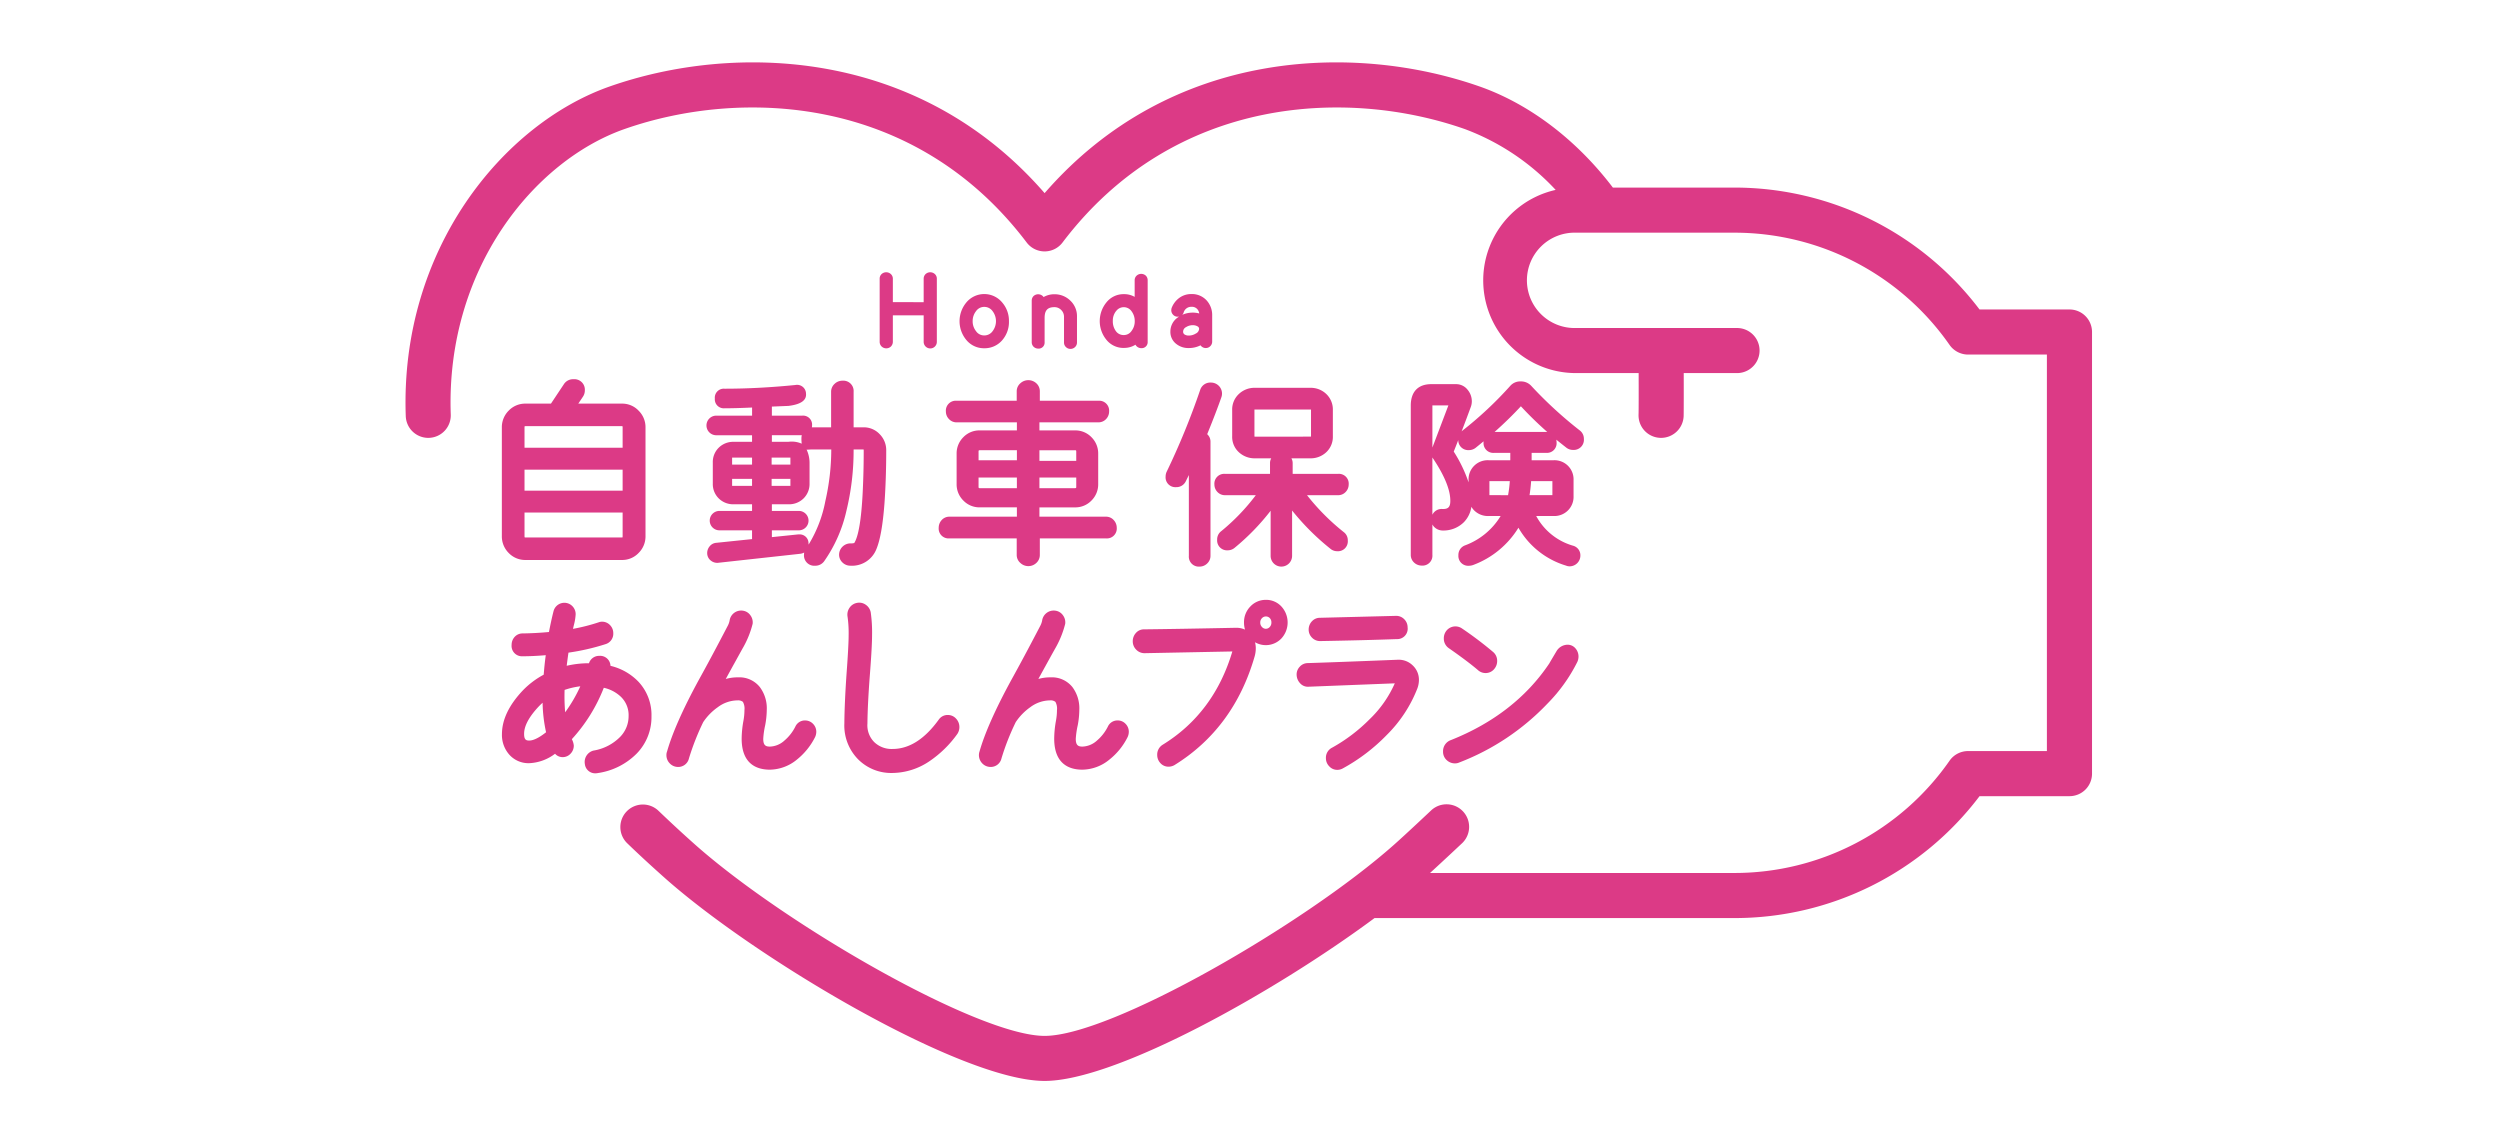 <svg xmlns="http://www.w3.org/2000/svg" xmlns:xlink="http://www.w3.org/1999/xlink" width="561" height="256" viewBox="0 0 561 256">
  <defs>
    <clipPath id="clip-path">
      <rect id="長方形_1506" data-name="長方形 1506" width="561" height="256" transform="translate(680 112)" fill="#fff" stroke="#707070" stroke-width="1" opacity="0.5"/>
    </clipPath>
    <clipPath id="clip-path-2">
      <rect id="長方形_1122" data-name="長方形 1122" width="378.451" height="228.559" fill="none"/>
    </clipPath>
  </defs>
  <g id="マスクグループ_26" data-name="マスクグループ 26" transform="translate(-680 -112)" clip-path="url(#clip-path)">
    <g id="グループ_1295" data-name="グループ 1295" transform="translate(771 126)">
      <g id="グループ_1294" data-name="グループ 1294" transform="translate(0 0)" clip-path="url(#clip-path-2)">
        <path id="パス_11156" data-name="パス 11156" d="M373.392,55.447H353.207a68.958,68.958,0,0,0-54.926-27.352H270.929c-8.13-10.717-18.745-18.77-29.883-22.68-27.738-9.734-69.116-8.868-97.633,23.924C114.907-3.453,73.51-4.319,45.786,5.414,22.048,13.754-1.284,41.833.054,79.379A5.056,5.056,0,0,0,5.1,84.26c.066,0,.13,0,.184-.005a5.05,5.05,0,0,0,4.868-5.236C9,46.357,28.89,22.072,49.131,14.962,75,5.884,114.151,7.1,139.381,40.408a5.046,5.046,0,0,0,8.061,0C172.686,7.1,211.833,5.884,237.7,14.962A53.127,53.127,0,0,1,258.09,28.616a20.805,20.805,0,0,0,4.562,41.106h14.063c.013,3.928.013,8.347-.023,9.3a5.049,5.049,0,0,0,4.881,5.233c.056.005.123.005.179.005a5.079,5.079,0,0,0,5.06-4.883c.028-1.239.028-6.273.018-9.654H298.79a5.058,5.058,0,0,0,0-10.117H262.652a10.7,10.7,0,1,1,0-21.391h35.63a58.841,58.841,0,0,1,48.2,25.183,5.081,5.081,0,0,0,4.155,2.168h17.687v88.975h-17.7a5.067,5.067,0,0,0-4.145,2.166,58.824,58.824,0,0,1-48.2,25.191H229.9c2.978-2.71,7.218-6.7,7.218-6.7a5.061,5.061,0,0,0-7.014-7.3s-5.6,5.284-8.288,7.665c-20.241,17.943-63.526,42.891-78.4,42.891s-58.152-24.948-78.4-42.891c-2.815-2.5-5.568-5.049-8.2-7.573a5.058,5.058,0,1,0-7.021,7.282c2.72,2.628,5.6,5.272,8.526,7.869,20.251,17.935,66.427,45.422,85.095,45.422,15.784,0,51.212-19.631,74.031-36.547h80.837a68.913,68.913,0,0,0,54.926-27.354h20.185a5.052,5.052,0,0,0,5.057-5.055V60.509a5.055,5.055,0,0,0-5.057-5.062" transform="translate(-0.001 -0.001)" fill="#dc3a86"/>
        <path id="パス_11157" data-name="パス 11157" d="M13.77,68.4H35.4a5.058,5.058,0,0,0,3.752-1.576A5.192,5.192,0,0,0,40.7,63.053V38.664a5.181,5.181,0,0,0-1.548-3.77A5.044,5.044,0,0,0,35.4,33.313H25.614l1.034-1.538a2.515,2.515,0,0,0,.439-1.438,2.351,2.351,0,0,0-2.557-2.5,2.442,2.442,0,0,0-2.148,1.119l-2.9,4.357H13.77a5.112,5.112,0,0,0-3.778,1.581,5.241,5.241,0,0,0-1.53,3.77V63.053a5.248,5.248,0,0,0,1.53,3.767A5.126,5.126,0,0,0,13.77,68.4m-.22-29.732c0-.176.033-.263.018-.263a.737.737,0,0,1,.281-.041H35.307a1.053,1.053,0,0,1,.22.02.718.718,0,0,1,.038.284v4.549H13.551Zm0,9.46H35.565v4.717H13.551Zm0,9.629H35.565v5.3a1.934,1.934,0,0,1-.023.273.694.694,0,0,1-.235.023H13.85a1.658,1.658,0,0,1-.253-.02h-.008a.8.8,0,0,1-.038-.276Z" transform="translate(13.152 43.26)" fill="#dc3a86"/>
        <path id="パス_11158" data-name="パス 11158" d="M49.234,58.555a2.291,2.291,0,0,0-1.739.782,2.529,2.529,0,0,0-.651,1.7,2.215,2.215,0,0,0,2.391,2.391H64.351v3.732a2.358,2.358,0,0,0,.828,1.783,2.6,2.6,0,0,0,3.583-.015,2.414,2.414,0,0,0,.776-1.767V63.43H84.4a2.222,2.222,0,0,0,2.4-2.391,2.521,2.521,0,0,0-.667-1.706,2.291,2.291,0,0,0-1.734-.779H69.449V56.468h7.987a5.018,5.018,0,0,0,3.7-1.543,5.115,5.115,0,0,0,1.5-3.7V44.436a5.125,5.125,0,0,0-1.5-3.706,5.011,5.011,0,0,0-3.7-1.535H69.449V37.386H82.7a2.327,2.327,0,0,0,1.714-.746,2.454,2.454,0,0,0,.672-1.7,2.224,2.224,0,0,0-2.386-2.4H69.539V30.391a2.4,2.4,0,0,0-.776-1.76,2.64,2.64,0,0,0-3.583-.02,2.356,2.356,0,0,0-.828,1.78v2.148H50.858a2.225,2.225,0,0,0-2.4,2.4,2.408,2.408,0,0,0,.682,1.7,2.294,2.294,0,0,0,1.714.746H64.392v1.808H56.066a4.994,4.994,0,0,0-3.7,1.535,5.114,5.114,0,0,0-1.5,3.706v6.786a5.092,5.092,0,0,0,1.5,3.7,5,5,0,0,0,3.7,1.543h8.326v2.087ZM69.449,43.644h7.907a.624.624,0,0,1,.309.046.743.743,0,0,1,.046.314v2.025H69.449Zm0,6.127h8.263V51.8a.666.666,0,0,1-.046.306c0,.008-.084.054-.309.054H69.449ZM55.79,44a.689.689,0,0,1,.049-.312c.005-.008.082-.049.317-.049h8.237V45.9h-8.6Zm.365,8.158a.708.708,0,0,1-.312-.046.6.6,0,0,1-.054-.314V49.771h8.6v2.391Z" transform="translate(72.799 43.389)" fill="#dc3a86"/>
        <path id="パス_11159" data-name="パス 11159" d="M69.154,51.6a2.326,2.326,0,0,0,2.171-1.346c.238-.475.457-.935.672-1.366V67.012a2.238,2.238,0,0,0,2.411,2.416,2.41,2.41,0,0,0,1.7-.7,2.327,2.327,0,0,0,.746-1.719V41.481a2.246,2.246,0,0,0-.741-1.765c1.395-3.415,2.46-6.212,3.177-8.275a2.415,2.415,0,0,0,.148-.812,2.456,2.456,0,0,0-.723-1.77,2.494,2.494,0,0,0-1.773-.728,2.379,2.379,0,0,0-2.4,1.645A165.025,165.025,0,0,1,67,48.183a2.642,2.642,0,0,0-.22,1.052A2.2,2.2,0,0,0,69.154,51.6" transform="translate(103.781 43.717)" fill="#dc3a86"/>
        <path id="パス_11160" data-name="パス 11160" d="M97.137,64.74a2.358,2.358,0,0,0,1.5.521A2.218,2.218,0,0,0,101,62.853a2.262,2.262,0,0,0-.914-1.887,50.327,50.327,0,0,1-8.237-8.278H98.83a2.27,2.27,0,0,0,1.7-.736,2.4,2.4,0,0,0,.672-1.678A2.2,2.2,0,0,0,98.83,47.9h-10.2V45.5a2.205,2.205,0,0,0-.284-1.086h4.227a5.084,5.084,0,0,0,3.6-1.374,4.709,4.709,0,0,0,1.476-3.581V33.59a4.8,4.8,0,0,0-1.466-3.6,5.038,5.038,0,0,0-3.609-1.4H80.18a5.088,5.088,0,0,0-3.635,1.4,4.741,4.741,0,0,0-1.489,3.6V39.46a4.655,4.655,0,0,0,1.5,3.586,5.169,5.169,0,0,0,3.624,1.369h3.64a2.17,2.17,0,0,0-.273,1.086v2.4H73.432a2.2,2.2,0,0,0-2.365,2.373,2.407,2.407,0,0,0,.667,1.678,2.282,2.282,0,0,0,1.7.736h6.927a46.791,46.791,0,0,1-7.741,8.058,2.3,2.3,0,0,0-.935,1.91,2.215,2.215,0,0,0,2.373,2.4,2.366,2.366,0,0,0,1.5-.524,51.1,51.1,0,0,0,8.127-8.354V66.252a2.409,2.409,0,1,0,4.817,0V56.123a54.828,54.828,0,0,0,8.641,8.618M80.18,39.547c-.056,0-.095-.01-.128-.01V33.59a.76.76,0,0,1,.005-.117.662.662,0,0,1,.123-.01H92.608a.708.708,0,0,1,.123.01.6.6,0,0,1,.015.117V39.46c0,.033-.01.056-.01.077-.031,0-.074.01-.128.01Z" transform="translate(110.445 44.434)" fill="#dc3a86"/>
        <path id="パス_11161" data-name="パス 11161" d="M124.72,43.4a2.274,2.274,0,0,0,2.447-2.46,2.336,2.336,0,0,0-.953-1.933,91.755,91.755,0,0,1-10.878-10,3.11,3.11,0,0,0-2.352-.976,2.97,2.97,0,0,0-2.332.991,83.523,83.523,0,0,1-10.8,10.1c-.043.041-.082.084-.128.135.822-2.115,1.5-3.954,2.053-5.458a3.648,3.648,0,0,0,.243-1.3,4.037,4.037,0,0,0-.953-2.605,3.269,3.269,0,0,0-2.605-1.249H92.914c-2.963,0-4.595,1.714-4.595,4.82V66.953a2.325,2.325,0,0,0,.738,1.719,2.477,2.477,0,0,0,1.709.687,2.225,2.225,0,0,0,2.406-2.406v-6.83a2.343,2.343,0,0,0,.524.679,2.691,2.691,0,0,0,1.821.687,6.492,6.492,0,0,0,4.751-1.9,6.2,6.2,0,0,0,1.655-3.428,3.839,3.839,0,0,0,.623.815,4.367,4.367,0,0,0,3.223,1.262h2.715a15.707,15.707,0,0,1-8.028,6.6,2.279,2.279,0,0,0-1.448,2.2,2.2,2.2,0,0,0,2.373,2.36,2.86,2.86,0,0,0,.9-.158,20.171,20.171,0,0,0,10.2-8.377,18.4,18.4,0,0,0,10.679,8.5,2.037,2.037,0,0,0,.815.163,2.42,2.42,0,0,0,2.406-2.4,2.218,2.218,0,0,0-1.65-2.23,13.686,13.686,0,0,1-8.265-6.661h3.921a4.3,4.3,0,0,0,4.462-4.472V50.186a4.282,4.282,0,0,0-4.462-4.467h-4.945V44.064h3.274a2.161,2.161,0,0,0,2.324-2.332,3.488,3.488,0,0,0-.064-.628c.746.6,1.484,1.193,2.242,1.783a2.4,2.4,0,0,0,1.5.516M93.172,33.459v-.041h3.586q-1.973,5.2-3.586,9.453Zm2.355,23.2H95.4a2.291,2.291,0,0,0-2.232,1.292V45.088a1.932,1.932,0,0,0,.179.276c2.577,3.859,3.875,7.065,3.846,9.5,0,1.5-.626,1.8-1.67,1.8m14.63-3.106-4.184-.005V50.408h4.574a26.434,26.434,0,0,1-.391,3.149m.5-7.839h-4.891a4.283,4.283,0,0,0-4.472,4.467v.493a31.262,31.262,0,0,0-3.325-6.9c.358-.9.7-1.757,1.011-2.585a2.231,2.231,0,0,0,2.4,2.253,2.415,2.415,0,0,0,1.512-.526c.6-.483,1.2-.971,1.773-1.453a2.22,2.22,0,0,0-.01.266,2.187,2.187,0,0,0,2.373,2.332h3.632Zm9.448,4.689v3.149h-5.126q.241-1.5.355-3.149Zm-1.392-11.041H107.13c2.194-1.946,4.156-3.872,5.9-5.757a79.615,79.615,0,0,0,5.92,5.765c-.084,0-.151-.008-.235-.008" transform="translate(137.257 43.559)" fill="#dc3a86"/>
        <path id="パス_11162" data-name="パス 11162" d="M32.826,61.631a2.325,2.325,0,0,0-2.506-2.243A2.375,2.375,0,0,0,28,61.044a22.193,22.193,0,0,0-5,.57q.176-1.414.393-2.947a50.155,50.155,0,0,0,8.326-1.908,2.436,2.436,0,0,0,1.734-2.447,2.576,2.576,0,0,0-.718-1.811,2.422,2.422,0,0,0-1.8-.779,2.137,2.137,0,0,0-.766.14,42.508,42.508,0,0,1-5.759,1.469c.066-.253.12-.539.2-.853a11.8,11.8,0,0,0,.4-2.411,2.544,2.544,0,0,0-.718-1.811,2.511,2.511,0,0,0-4.263,1.172c-.37,1.453-.7,3.006-1.009,4.61-1.974.186-3.972.294-5.918.317a2.368,2.368,0,0,0-1.793.792,2.629,2.629,0,0,0-.672,1.793A2.327,2.327,0,0,0,13.1,59.481c1.525,0,3.272-.079,5.2-.243-.192,1.4-.342,2.866-.46,4.375A18.886,18.886,0,0,0,13.2,67.1c-3.142,3.305-4.73,6.615-4.73,9.849a6.643,6.643,0,0,0,1.678,4.641,5.76,5.76,0,0,0,4.454,1.882,10.3,10.3,0,0,0,5.785-2.117,2.255,2.255,0,0,0,1.7.761,2.386,2.386,0,0,0,1.806-.807,2.587,2.587,0,0,0,.7-1.773,3.856,3.856,0,0,0-.439-1.453,36.812,36.812,0,0,0,7.169-11.532A8.1,8.1,0,0,1,35.082,68.5a5.7,5.7,0,0,1,1.806,4.429A6.631,6.631,0,0,1,35.061,77.5a10.836,10.836,0,0,1-6.048,3.144,2.639,2.639,0,0,0-1.939,3.021,2.325,2.325,0,0,0,2.34,2.082,3.258,3.258,0,0,0,.58-.059,15.371,15.371,0,0,0,8.73-4.39,11.7,11.7,0,0,0,3.3-8.334,10.909,10.909,0,0,0-2.935-7.785,12.766,12.766,0,0,0-6.263-3.55M14.605,78.394c-.641,0-1.162-.11-1.162-1.458-.026-1.79,1.1-3.887,3.348-6.26.253-.255.524-.516.8-.764a33.308,33.308,0,0,0,.779,6.62c-1.918,1.525-3.1,1.862-3.765,1.862m8.051-6.339a41.856,41.856,0,0,1-.128-5.024,17.189,17.189,0,0,1,3.525-.812,32.693,32.693,0,0,1-3.4,5.836" transform="translate(13.168 73.786)" fill="#dc3a86"/>
        <path id="パス_11163" data-name="パス 11163" d="M54.042,72.824a2.359,2.359,0,0,0-2.189,1.389,9.952,9.952,0,0,1-2.447,3.126,5.055,5.055,0,0,1-3.269,1.354c-.942,0-1.484-.286-1.484-1.744a18.667,18.667,0,0,1,.439-3.07,19.582,19.582,0,0,0,.35-3.41,7.933,7.933,0,0,0-1.561-5.139,5.871,5.871,0,0,0-4.9-2.176h-.138a9.6,9.6,0,0,0-2.6.365c1.563-2.873,2.815-5.108,3.7-6.725A21.291,21.291,0,0,0,42.27,51.15a2.619,2.619,0,0,0-.5-1.918,2.46,2.46,0,0,0-1.739-1.045A2.617,2.617,0,0,0,37.1,50.44a4.3,4.3,0,0,1-.424,1.165c-2.539,4.883-4.723,8.952-6.48,12.117-3.56,6.541-5.969,11.971-7.123,16.06a2.01,2.01,0,0,0-.148.794,2.605,2.605,0,0,0,.764,1.9,2.541,2.541,0,0,0,1.816.784,2.459,2.459,0,0,0,2.475-1.921,56.175,56.175,0,0,1,3.2-8.135,12.715,12.715,0,0,1,3.277-3.354,7.489,7.489,0,0,1,4.276-1.525h.123a1.731,1.731,0,0,1,1.231.332,3.112,3.112,0,0,1,.347,1.849,13.287,13.287,0,0,1-.24,2.46,23.607,23.607,0,0,0-.386,3.931c0,5.765,3.448,6.975,6.337,6.975a9.767,9.767,0,0,0,6.079-2.278,15.167,15.167,0,0,0,4.066-5.044,2.8,2.8,0,0,0,.266-1.177,2.518,2.518,0,0,0-.71-1.765,2.42,2.42,0,0,0-1.8-.779" transform="translate(35.62 74.843)" fill="#dc3a86"/>
        <path id="パス_11164" data-name="パス 11164" d="M61.78,72.674a2.412,2.412,0,0,0-2.064,1.073C56.57,78.094,53.1,80.3,49.38,80.3a5.593,5.593,0,0,1-4.117-1.538,5.324,5.324,0,0,1-1.53-4.145c.028-2.85.207-6.493.539-10.832.335-4.3.5-7.317.5-8.967a32.023,32.023,0,0,0-.3-5.18,2.657,2.657,0,0,0-1.106-1.691,2.5,2.5,0,0,0-2-.421,2.573,2.573,0,0,0-1.7,1.167,2.7,2.7,0,0,0-.386,1.972,26.343,26.343,0,0,1,.235,4.153c0,1.428-.148,4.293-.46,8.51-.306,4.4-.473,8.181-.5,11.225a10.825,10.825,0,0,0,3.032,8.015,10.469,10.469,0,0,0,7.747,3.121,15.091,15.091,0,0,0,8.291-2.621,24.7,24.7,0,0,0,6.293-6.153,2.762,2.762,0,0,0,.452-1.52,2.73,2.73,0,0,0-.733-1.885,2.445,2.445,0,0,0-1.857-.833" transform="translate(59.918 73.767)" fill="#dc3a86"/>
        <path id="パス_11165" data-name="パス 11165" d="M81.5,72.824a2.357,2.357,0,0,0-2.191,1.389,9.975,9.975,0,0,1-2.442,3.126A5.087,5.087,0,0,1,73.6,78.693c-.94,0-1.489-.286-1.489-1.744a19.547,19.547,0,0,1,.447-3.07,19.073,19.073,0,0,0,.347-3.41A7.96,7.96,0,0,0,71.35,65.33a5.9,5.9,0,0,0-4.9-2.176h-.125a9.647,9.647,0,0,0-2.61.365c1.576-2.873,2.807-5.108,3.711-6.725a21.651,21.651,0,0,0,2.314-5.645,2.658,2.658,0,0,0-.5-1.918A2.47,2.47,0,0,0,67.5,48.187a2.626,2.626,0,0,0-2.942,2.253,4.356,4.356,0,0,1-.419,1.165c-2.539,4.883-4.728,8.952-6.48,12.117-3.568,6.541-5.984,11.971-7.141,16.06a2.444,2.444,0,0,0-.14.794,2.66,2.66,0,0,0,.766,1.9,2.561,2.561,0,0,0,1.811.784,2.464,2.464,0,0,0,2.485-1.921,54.218,54.218,0,0,1,3.2-8.135,12.717,12.717,0,0,1,3.267-3.354,7.522,7.522,0,0,1,4.3-1.525h.117a1.7,1.7,0,0,1,1.221.332,3.112,3.112,0,0,1,.347,1.849,13.287,13.287,0,0,1-.24,2.46,23.55,23.55,0,0,0-.381,3.931c0,5.765,3.433,6.975,6.329,6.975a9.739,9.739,0,0,0,6.076-2.278,14.872,14.872,0,0,0,4.071-5.044,2.8,2.8,0,0,0,.266-1.177A2.521,2.521,0,0,0,83.3,73.6a2.41,2.41,0,0,0-1.793-.779" transform="translate(78.292 74.843)" fill="#dc3a86"/>
        <path id="パス_11166" data-name="パス 11166" d="M93.765,47.222a4.694,4.694,0,0,0-3.486,1.492A5.009,5.009,0,0,0,88.861,52.3a5.505,5.505,0,0,0,.227,1.6,4.583,4.583,0,0,0-2-.411H86.93c-8.176.169-15.069.291-20.527.35a2.362,2.362,0,0,0-1.8.812,2.728,2.728,0,0,0-.707,1.859,2.613,2.613,0,0,0,.779,1.89,2.541,2.541,0,0,0,1.839.789L86.243,58.8c-2.72,9.179-7.969,16.219-15.639,20.936a2.589,2.589,0,0,0-1.221,2.291,2.67,2.67,0,0,0,.708,1.821,2.411,2.411,0,0,0,1.847.81,2.671,2.671,0,0,0,1.328-.365c8.86-5.486,14.913-13.693,17.994-24.43a6.625,6.625,0,0,0,.243-1.734,5.564,5.564,0,0,0-.169-1.395,4.833,4.833,0,0,0,5.918-.851,5.3,5.3,0,0,0,0-7.174,4.65,4.65,0,0,0-3.486-1.492m.868,6.092a1.145,1.145,0,0,1-1.742,0,1.359,1.359,0,0,1-.386-1.011,1.341,1.341,0,0,1,.386-.971,1.213,1.213,0,0,1,1.752-.018,1.371,1.371,0,0,1,.363.988,1.394,1.394,0,0,1-.373,1.011" transform="translate(99.295 73.387)" fill="#dc3a86"/>
        <path id="パス_11167" data-name="パス 11167" d="M80.05,49.877a2.686,2.686,0,0,0-.7,1.816,2.513,2.513,0,0,0,.756,1.831,2.478,2.478,0,0,0,1.8.761h.018c6.5-.117,12.272-.263,17.194-.442a2.34,2.34,0,0,0,2.437-2.631,2.561,2.561,0,0,0-.759-1.829,2.488,2.488,0,0,0-1.829-.756l-17.1.434a2.4,2.4,0,0,0-1.808.815" transform="translate(123.315 75.572)" fill="#dc3a86"/>
        <path id="パス_11168" data-name="パス 11168" d="M101.138,52.482c-.1,0-.194,0-.278.008-9.672.386-16.239.631-20.052.748a2.423,2.423,0,0,0-1.834.833,2.5,2.5,0,0,0-.677,1.9,2.847,2.847,0,0,0,.761,1.775,2.309,2.309,0,0,0,1.721.8l19.539-.766a25.243,25.243,0,0,1-5.65,8.056,37.26,37.26,0,0,1-8.436,6.39,2.509,2.509,0,0,0-1.369,2.34,2.545,2.545,0,0,0,.743,1.829,2.386,2.386,0,0,0,1.8.8,2.524,2.524,0,0,0,1.2-.3,41.32,41.32,0,0,0,9.884-7.5,30.023,30.023,0,0,0,6.891-10.464,5.534,5.534,0,0,0,.355-1.887,4.406,4.406,0,0,0-1.42-3.31,4.468,4.468,0,0,0-3.175-1.252" transform="translate(121.672 81.561)" fill="#dc3a86"/>
        <path id="パス_11169" data-name="パス 11169" d="M98.9,59.373a2.539,2.539,0,0,0,1.7.649,2.47,2.47,0,0,0,1.875-.835,2.751,2.751,0,0,0,.723-1.88,2.568,2.568,0,0,0-.927-2.028,82.351,82.351,0,0,0-7.037-5.313,2.593,2.593,0,0,0-3.269.378,2.7,2.7,0,0,0-.738,1.877,2.6,2.6,0,0,0,1.139,2.232c2.82,1.962,5.014,3.617,6.536,4.919" transform="translate(141.766 77.012)" fill="#dc3a86"/>
        <path id="パス_11170" data-name="パス 11170" d="M119.088,51.163a2.937,2.937,0,0,0-2.5,1.5c-.659,1.119-1.221,2.043-1.6,2.715C109.875,63,102.44,68.774,92.929,72.559a2.637,2.637,0,0,0-1.773,2.6,2.509,2.509,0,0,0,.83,1.91,2.667,2.667,0,0,0,1.847.725,2.3,2.3,0,0,0,.953-.2,54.113,54.113,0,0,0,19.792-13.207,36.439,36.439,0,0,0,6.712-9.366,2.971,2.971,0,0,0,.263-1.18,2.768,2.768,0,0,0-.674-1.847,2.291,2.291,0,0,0-1.79-.83" transform="translate(141.665 79.511)" fill="#dc3a86"/>
        <path id="パス_11171" data-name="パス 11171" d="M64.651,65.716c.843-2.053,1.423-5.366,1.788-10.14.25-3.512.4-7.535.4-11.943a5.07,5.07,0,0,0-1.466-3.663,4.885,4.885,0,0,0-3.652-1.54h-2.2V30.451a2.311,2.311,0,0,0-2.485-2.485,2.526,2.526,0,0,0-1.79.715,2.381,2.381,0,0,0-.776,1.77V38.43H50.292c-.054,0-.095.013-.135.013a3.622,3.622,0,0,0,.041-.455,2.022,2.022,0,0,0-2.227-2.176H41.179V33.777l3.7-.151c2.764-.329,4.1-1.241,3.959-2.738a2,2,0,0,0-2.383-1.956c-5.468.549-10.827.833-15.9.833a2.018,2.018,0,0,0-2.176,2.222,2.015,2.015,0,0,0,2.176,2.171c1.553,0,3.627-.051,6.183-.171v1.826H28.577a2.2,2.2,0,0,0,0,4.393H36.73v1.479H32.646a4.608,4.608,0,0,0-3.374,1.3,4.5,4.5,0,0,0-1.349,3.374v4.661A4.509,4.509,0,0,0,29.272,54.4a4.615,4.615,0,0,0,3.374,1.3H36.73V57.19H29.458a2.178,2.178,0,1,0,0,4.355H36.73v1.969l-8.045.835a2.109,2.109,0,0,0-1.5.822,2.346,2.346,0,0,0-.516,1.64,2.09,2.09,0,0,0,.843,1.548,2.278,2.278,0,0,0,1.4.485,1.336,1.336,0,0,0,.207-.013l18.333-2.013a2.458,2.458,0,0,0,.976-.291,4.241,4.241,0,0,0-.041.483A2.314,2.314,0,0,0,50.9,69.488a2.43,2.43,0,0,0,2.008-1,31.822,31.822,0,0,0,5-11.338A57.042,57.042,0,0,0,59.52,43.543v-.151h2.24c0,.054.026.128.026.24,0,2.646-.049,5.136-.143,7.4-.227,6.4-.779,10.684-1.658,12.742a5.708,5.708,0,0,1-.319.618,2.873,2.873,0,0,1-.879.084,2.569,2.569,0,0,0-2.526,2.529,2.4,2.4,0,0,0,.769,1.765,2.489,2.489,0,0,0,1.757.713,5.879,5.879,0,0,0,5.864-3.772M36.73,51.566H32.255V49.993H36.73Zm0-4.771H32.255V45.219H36.73Zm4.449-6.59h6.712a3.172,3.172,0,0,0-.079.713,8.879,8.879,0,0,0,.064,1.183,5.528,5.528,0,0,0-3.014-.416H41.179Zm-.056,5.014h4.214v1.576H41.123Zm0,4.771h4.214v1.573H41.123Zm13.383-6.447a52.083,52.083,0,0,1-1.331,11.45,28.914,28.914,0,0,1-3.757,9.757,2.036,2.036,0,0,0-.018-.324,1.978,1.978,0,0,0-2.074-1.969c-.1,0-.2,0-.324.01l-5.823.605V61.545h6.048a2.177,2.177,0,1,0,0-4.355H41.179V55.7h3.734a4.612,4.612,0,0,0,3.394-1.333,4.557,4.557,0,0,0,1.326-3.341V46.361a7.065,7.065,0,0,0-.659-2.927c.37.028.807-.041,1.318-.041h4.214Z" transform="translate(41.03 43.461)" fill="#dc3a86"/>
        <path id="パス_11172" data-name="パス 11172" d="M44.178,35.1a1.5,1.5,0,0,0,.439-1.05V28.1h6.916v5.949a1.482,1.482,0,0,0,1.476,1.484,1.474,1.474,0,0,0,1.479-1.484V19.875a1.374,1.374,0,0,0-.455-1.04,1.535,1.535,0,0,0-2.051-.005,1.436,1.436,0,0,0-.45,1.045v5.274H44.617V19.875a1.407,1.407,0,0,0-.46-1.04,1.536,1.536,0,0,0-2.056,0,1.393,1.393,0,0,0-.444,1.04V34.048A1.446,1.446,0,0,0,42.1,35.1a1.526,1.526,0,0,0,2.082,0" transform="translate(64.739 28.657)" fill="#dc3a86"/>
        <path id="パス_11173" data-name="パス 11173" d="M54.22,32.517A5.2,5.2,0,0,0,58.2,30.77a6.242,6.242,0,0,0,1.558-4.337,6.245,6.245,0,0,0-1.5-4.166,5.224,5.224,0,0,0-8.081,0,6.573,6.573,0,0,0,.054,8.434,5.1,5.1,0,0,0,3.984,1.816M52.366,24.2a2.23,2.23,0,0,1,1.854-.965,2.265,2.265,0,0,1,1.88.976,3.7,3.7,0,0,1,0,4.457,2.269,2.269,0,0,1-1.88.973,2.2,2.2,0,0,1-1.859-.973,3.512,3.512,0,0,1-.746-2.232,3.549,3.549,0,0,1,.751-2.235" transform="translate(75.65 31.631)" fill="#dc3a86"/>
        <path id="パス_11174" data-name="パス 11174" d="M56.473,32.572a1.345,1.345,0,0,0,1.435-1.441V25.689c0-1.7.659-2.421,2.2-2.421a2.066,2.066,0,0,1,1.522.636,2.1,2.1,0,0,1,.631,1.532V31.2a1.373,1.373,0,0,0,.447,1.037,1.433,1.433,0,0,0,1,.4,1.453,1.453,0,0,0,1.027-.411,1.405,1.405,0,0,0,.439-1.027V25.377a4.768,4.768,0,0,0-1.515-3.594,5.019,5.019,0,0,0-3.555-1.412A4.85,4.85,0,0,0,57.681,21a1.811,1.811,0,0,0-.179-.215,1.525,1.525,0,0,0-2.066-.013,1.438,1.438,0,0,0-.419,1.029v9.325a1.422,1.422,0,0,0,.429,1.034,1.479,1.479,0,0,0,1.027.406" transform="translate(85.502 31.658)" fill="#dc3a86"/>
        <path id="パス_11175" data-name="パス 11175" d="M66.4,35.193a4.708,4.708,0,0,0,2.613-.72,1.235,1.235,0,0,0,.284.378,1.47,1.47,0,0,0,1.009.4,1.347,1.347,0,0,0,1.443-1.435V20.019a1.453,1.453,0,0,0-.4-1.024,1.531,1.531,0,0,0-2.069-.023,1.386,1.386,0,0,0-.45,1.047v3.724a4.718,4.718,0,0,0-2.431-.61,4.9,4.9,0,0,0-3.946,1.9,6.622,6.622,0,0,0-.005,8.286,4.893,4.893,0,0,0,3.951,1.88m-1.752-8.237A2.126,2.126,0,0,1,68.154,27a3.589,3.589,0,0,1,.692,2.189,3.475,3.475,0,0,1-.692,2.166,2.067,2.067,0,0,1-1.757.955,2.112,2.112,0,0,1-1.8-.907,3.7,3.7,0,0,1-.667-2.258,3.393,3.393,0,0,1,.71-2.189" transform="translate(94.788 28.876)" fill="#dc3a86"/>
        <path id="パス_11176" data-name="パス 11176" d="M67.2,28.777a3.372,3.372,0,0,0,1.29,2.746,4.313,4.313,0,0,0,2.817.948,5.753,5.753,0,0,0,2.661-.616,1.006,1.006,0,0,0,.151.186,1.425,1.425,0,0,0,1.027.429,1.388,1.388,0,0,0,1.009-.421,1.429,1.429,0,0,0,.424-1.017V25.171A4.858,4.858,0,0,0,75.3,21.746a4.46,4.46,0,0,0-3.394-1.392,4.508,4.508,0,0,0-2.684.843,5.037,5.037,0,0,0-1.747,2.3,2,2,0,0,0-.074.5,1.427,1.427,0,0,0,.411,1,1.351,1.351,0,0,0,1.011.439,1.469,1.469,0,0,0,.342-.033c-.095.059-.2.133-.3.2a3.838,3.838,0,0,0-1.665,3.18m5.714.427a3,3,0,0,1-1.589.46,1.725,1.725,0,0,1-.937-.24.722.722,0,0,1-.329-.646,1.149,1.149,0,0,1,.659-1.009,2.793,2.793,0,0,1,1.525-.434,2.053,2.053,0,0,1,1.06.273.621.621,0,0,1,.345.567,1.252,1.252,0,0,1-.733,1.029m-2.746-4.679a1.762,1.762,0,0,1,1.742-1.315,1.623,1.623,0,0,1,1.31.5,1.826,1.826,0,0,1,.455,1,5.167,5.167,0,0,0-1.461-.194,5.7,5.7,0,0,0-2.368.5,1.2,1.2,0,0,0,.322-.5" transform="translate(104.434 31.631)" fill="#dc3a86"/>
      </g>
    </g>
  </g>
</svg>
